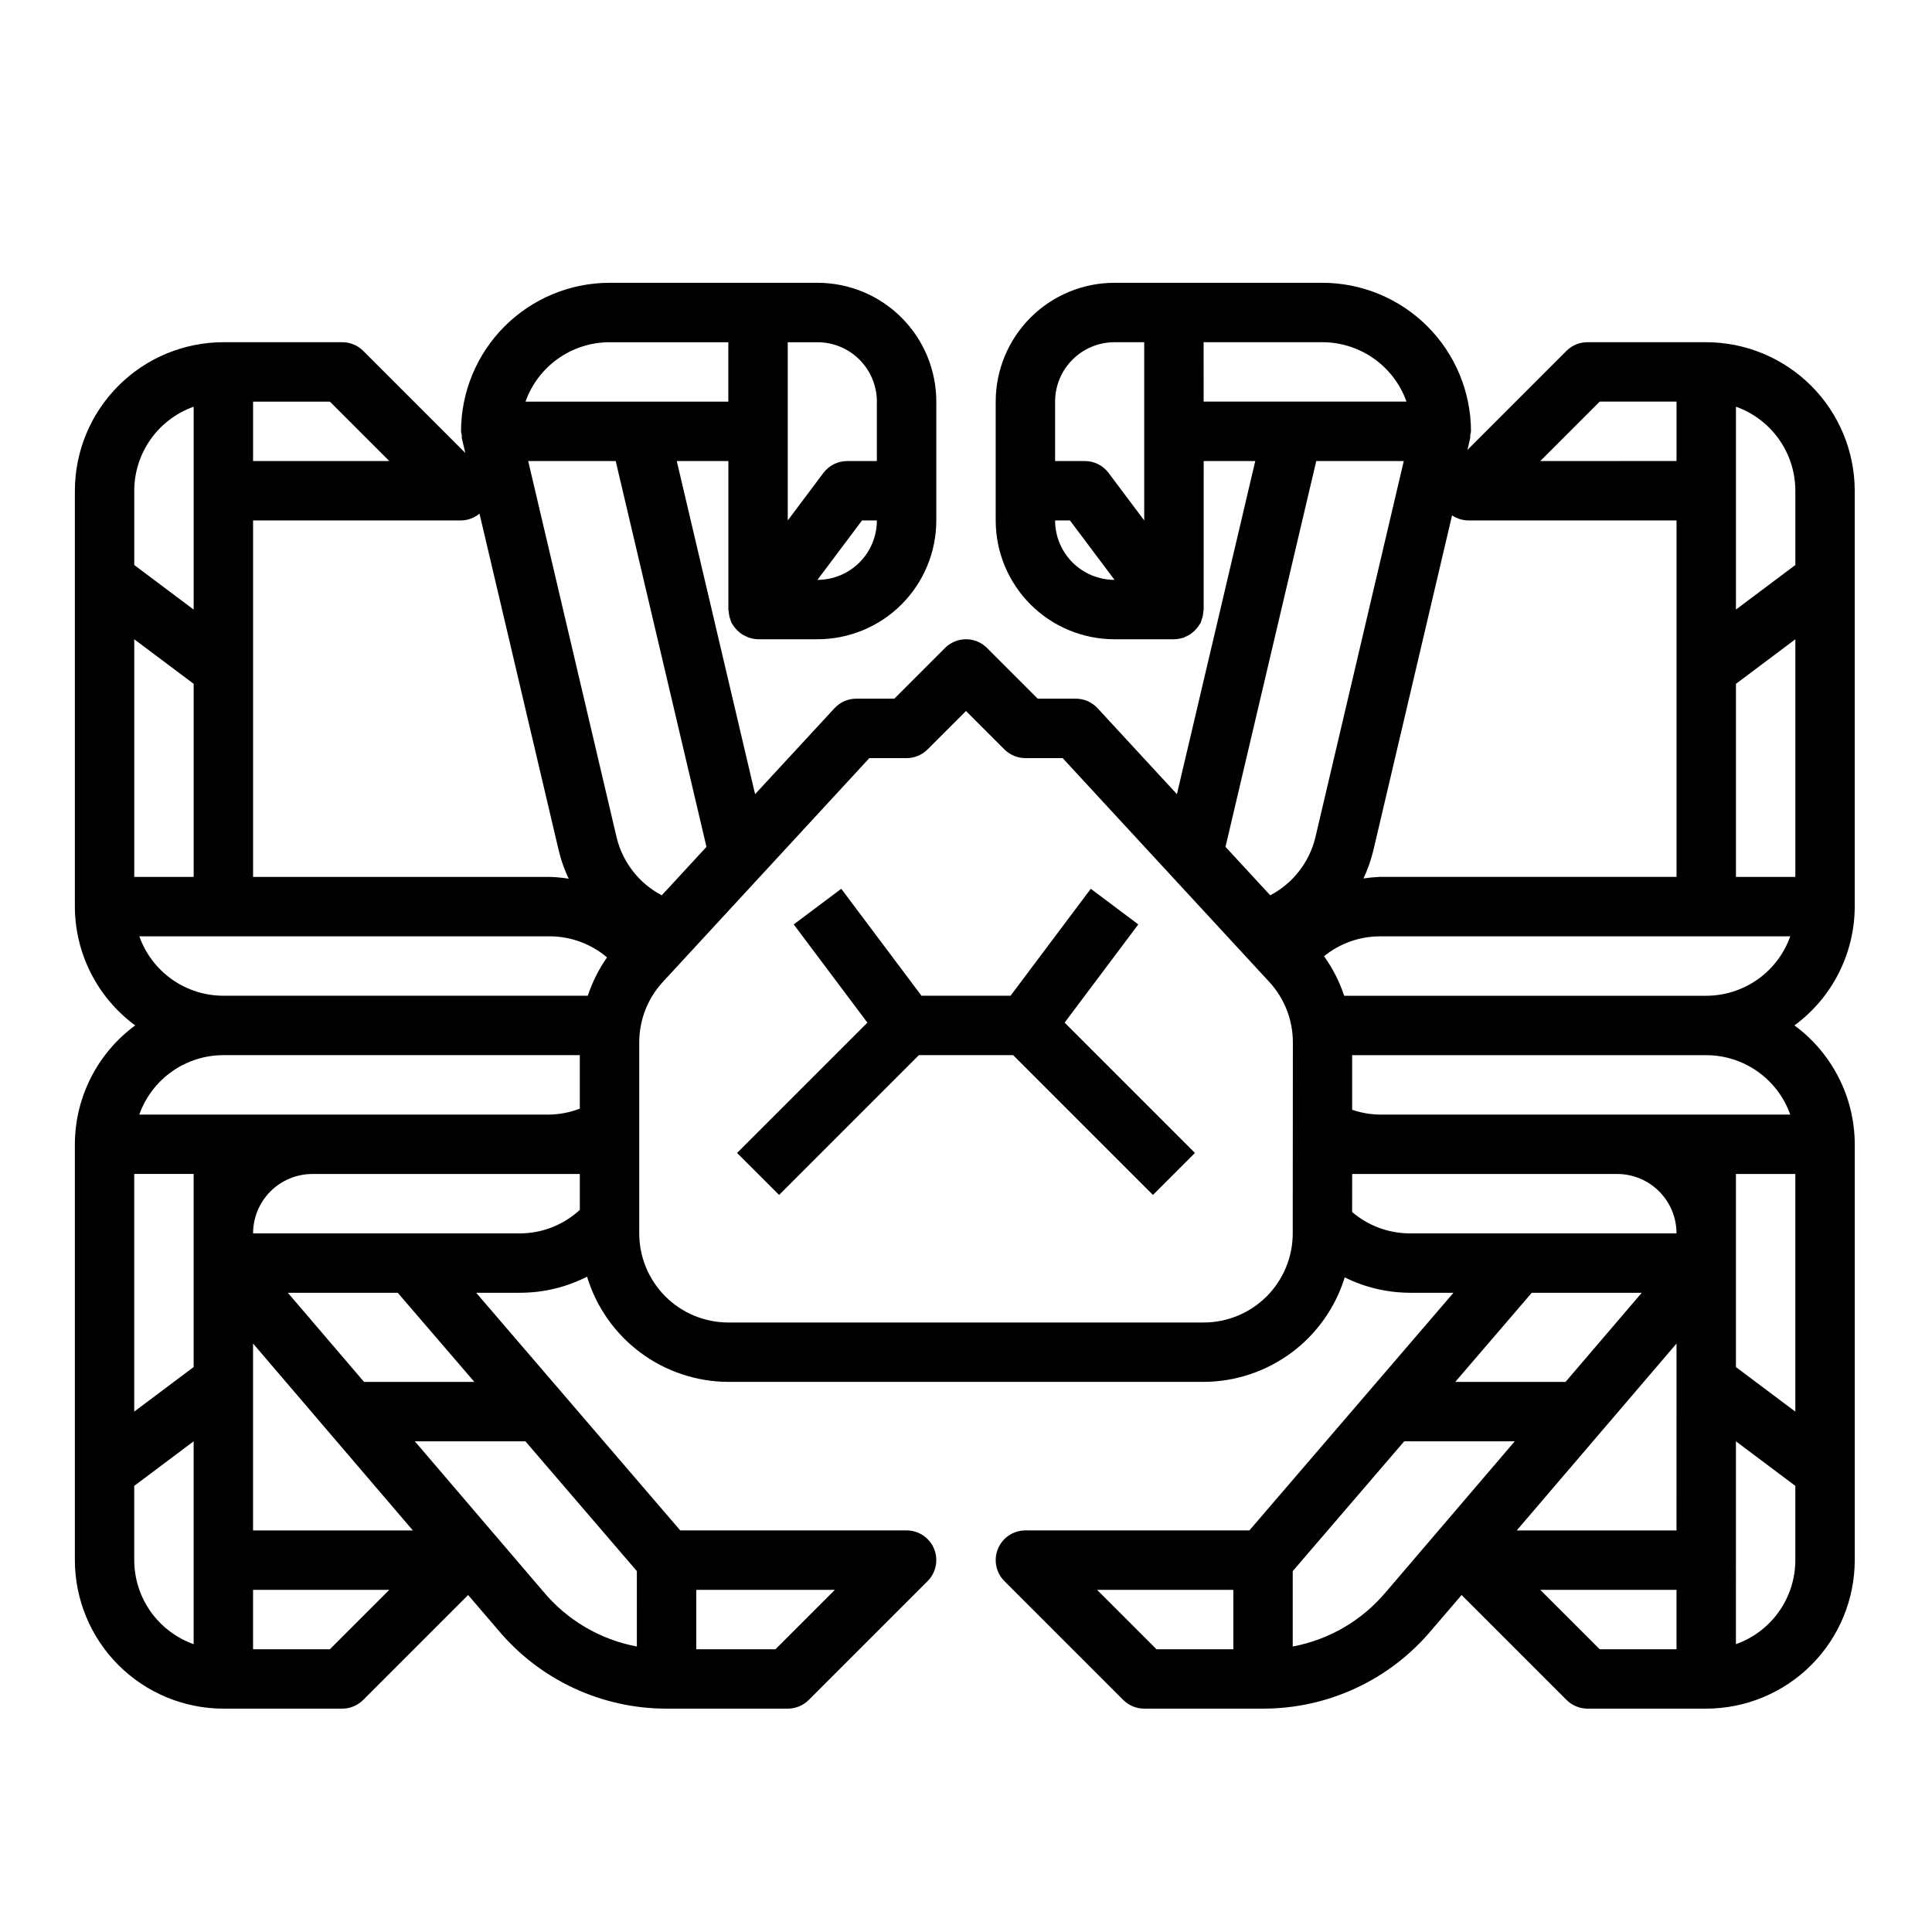 <?xml version="1.0" encoding="UTF-8"?>
<!-- Uploaded to: SVG Repo, www.svgrepo.com, Generator: SVG Repo Mixer Tools -->
<svg fill="#000000" width="800px" height="800px" version="1.1" viewBox="144 144 512 512" xmlns="http://www.w3.org/2000/svg">
 <g>
  <path d="m596.17 234.69h-31.488c-2.086 0-4.09 0.828-5.562 2.305l-26.238 26.238 0.738-3.148c0.016-0.262 0.016-0.527 0-0.789 0.094-0.324 0.16-0.656 0.207-0.992-0.016-10.434-4.164-20.438-11.543-27.816s-17.383-11.531-27.82-11.543h-55.102c-8.352 0-16.359 3.316-22.266 9.223s-9.223 13.914-9.223 22.266v31.488c0 8.352 3.316 16.359 9.223 22.266s13.914 9.223 22.266 9.223h15.742c0.805-0.008 1.602-0.137 2.363-0.387h0.133c0.188-0.062 0.332-0.188 0.504-0.262v0.004c0.5-0.199 0.98-0.445 1.434-0.742 0.242-0.176 0.473-0.371 0.691-0.574 0.355-0.297 0.68-0.625 0.969-0.984 0.207-0.246 0.395-0.512 0.559-0.785 0.117-0.195 0.293-0.363 0.402-0.582s0.117-0.41 0.203-0.605c0.086-0.195 0.219-0.605 0.309-0.922 0.117-0.465 0.191-0.941 0.219-1.418 0-0.195 0.094-0.379 0.094-0.574l0.004-39.398h13.672l-20.766 88.281-21.027-22.781c-1.496-1.617-3.598-2.531-5.801-2.527h-10.062l-13.438-13.438c-3.074-3.07-8.055-3.07-11.129 0l-13.438 13.438h-10.062c-2.195 0-4.293 0.918-5.785 2.527l-21.043 22.781-20.758-88.281h13.676v39.359c0 0.195 0.078 0.379 0.094 0.574 0.031 0.477 0.105 0.953 0.219 1.418 0.086 0.312 0.191 0.617 0.309 0.918 0.086 0.195 0.109 0.41 0.203 0.605v0.004c0.125 0.199 0.262 0.395 0.41 0.582 0.16 0.277 0.344 0.539 0.551 0.785 0.293 0.359 0.617 0.688 0.969 0.984 0.219 0.203 0.449 0.395 0.691 0.566 0.449 0.305 0.93 0.555 1.434 0.75 0.172 0.07 0.316 0.195 0.504 0.262h0.133v-0.004c0.762 0.262 1.555 0.406 2.356 0.426h15.742c8.352 0 16.363-3.316 22.266-9.223 5.906-5.906 9.223-13.914 9.223-22.266v-31.488c0-8.352-3.316-16.359-9.223-22.266-5.902-5.906-13.914-9.223-22.266-9.223h-55.102c-10.438 0.012-20.441 4.164-27.82 11.543s-11.527 17.383-11.539 27.816c0.043 0.34 0.113 0.68 0.203 1.008-0.016 0.262-0.016 0.527 0 0.789l0.93 3.938-27.059-27.059c-1.477-1.469-3.481-2.293-5.562-2.289h-31.488c-10.438 0.012-20.441 4.16-27.82 11.539-7.379 7.379-11.527 17.383-11.543 27.82v110.21c0.035 12.438 5.969 24.121 15.988 31.488-10.02 7.367-15.953 19.051-15.988 31.488v110.21c0.016 10.438 4.164 20.441 11.543 27.82 7.379 7.379 17.383 11.527 27.82 11.543h31.488c2.086-0.004 4.09-0.832 5.562-2.309l27.805-27.805 7.871 9.18c11.059 13.273 27.445 20.945 44.723 20.934h32.117c2.09-0.004 4.09-0.832 5.566-2.309l31.488-31.488c2.25-2.25 2.922-5.637 1.707-8.578-1.219-2.941-4.09-4.859-7.273-4.859h-59.984l-54.082-62.977h11.73c6.137-0.016 12.188-1.477 17.656-4.258 2.441 8.039 7.394 15.086 14.133 20.105 6.742 5.016 14.914 7.738 23.316 7.769h125.95c8.367-0.031 16.508-2.734 23.234-7.715 6.727-4.981 11.688-11.98 14.156-19.98 5.312 2.637 11.152 4.031 17.082 4.078h11.738l-54.082 62.977h-59.363c-3.184 0-6.051 1.918-7.269 4.859-1.219 2.941-0.547 6.328 1.703 8.578l31.488 31.488c1.477 1.477 3.481 2.305 5.566 2.309h31.488c17.289 0.016 33.688-7.656 44.754-20.941l7.871-9.172 27.805 27.805c1.469 1.469 3.457 2.297 5.531 2.309h31.488c10.438-0.016 20.441-4.164 27.82-11.543 7.379-7.379 11.527-17.383 11.543-27.82v-110.25c-0.047-12.426-5.977-24.094-15.988-31.449 10.02-7.367 15.949-19.051 15.98-31.488v-110.21c-0.016-10.434-4.164-20.438-11.543-27.816-7.375-7.379-17.379-11.531-27.812-11.543zm23.617 141.7h-15.742v-51.168l15.742-11.809zm0-102.34v19.68l-15.742 11.809v-53.758c4.602 1.633 8.582 4.652 11.402 8.637 2.816 3.988 4.336 8.75 4.34 13.633zm-51.844-23.617h20.355v15.742l-36.102 0.004zm-34.75 31.488h55.105v94.465h-78.719c-1.426 0.059-2.844 0.199-4.25 0.418 1.078-2.289 1.934-4.672 2.547-7.125l20.934-89.098c1.297 0.871 2.824 1.34 4.383 1.34zm-109.58-31.488c0-4.176 1.66-8.18 4.613-11.133 2.953-2.953 6.957-4.609 11.133-4.609h7.871v47.23l-9.445-12.594c-1.488-1.984-3.82-3.148-6.297-3.148h-7.875zm0 31.488h3.938l11.809 15.746c-4.176 0-8.18-1.66-11.133-4.613-2.953-2.953-4.613-6.957-4.613-11.133zm39.359-47.23h31.488c4.883 0.004 9.645 1.52 13.633 4.34 3.988 2.816 7.004 6.801 8.641 11.402h-53.758zm29.852 31.488h23.191l-23.457 99.863c-1.621 6.547-5.965 12.086-11.934 15.223l-11.855-12.84zm-161.6 102.25-11.852 12.84c-5.957-3.133-10.293-8.656-11.922-15.184l-23.473-99.902h23.191zm29.41-70.758 11.809-15.742 3.938-0.004c0 4.176-1.66 8.18-4.613 11.133-2.949 2.953-6.957 4.613-11.133 4.613zm15.742-47.23v15.742h-7.867c-2.481 0-4.812 1.164-6.301 3.148l-9.445 12.594v-47.23h7.871c4.176 0 8.184 1.656 11.133 4.609 2.953 2.953 4.613 6.957 4.613 11.133zm-70.848-15.742h31.488v15.742l-53.754-0.004c1.633-4.602 4.648-8.586 8.637-11.402 3.988-2.82 8.75-4.336 13.633-4.34zm-34.457 45.422 21.078 89.609c0.617 2.457 1.473 4.848 2.559 7.141-1.629-0.266-3.273-0.426-4.922-0.48h-78.719v-94.465h55.105c1.793-0.02 3.523-0.66 4.902-1.809zm-91.492 33.293 15.742 11.809v51.168h-15.742zm67.59-47.23h-36.102v-15.746h20.355zm-51.848-14.398v53.758l-15.742-11.809v-19.68c0.004-4.883 1.523-9.645 4.34-13.633 2.82-3.984 6.805-7.004 11.402-8.637zm-14.395 140.35h108.86c5.527 0.035 10.867 2.012 15.082 5.582-2.184 3.121-3.902 6.547-5.098 10.164h-96.574c-4.883-0.008-9.645-1.523-13.633-4.34-3.988-2.82-7.004-6.805-8.637-11.406zm116.73 31.488v14.172c-2.512 0.98-5.18 1.512-7.875 1.574h-108.86c1.633-4.602 4.648-8.586 8.637-11.402 3.988-2.82 8.75-4.336 13.633-4.344zm-118.08 31.488h15.742v51.168l-15.742 11.809zm0 102.34v-19.68l15.742-11.809v53.758c-4.598-1.633-8.582-4.648-11.402-8.637-2.816-3.988-4.336-8.75-4.34-13.633zm51.844 23.617h-20.355v-15.742h36.102zm-20.355-31.488v-49.531l42.344 49.531zm138.44 31.488h-20.988v-15.742h36.73zm-36.73-0.73c-9.719-1.82-18.492-6.977-24.812-14.582l-0.062-0.07-33.961-39.723h29.301l29.535 34.402zm-43.062-70.117h-29.234l-20.191-23.617h29.125zm-16.664-39.359h-41.98c0-4.176 1.66-8.18 4.609-11.133 2.953-2.953 6.957-4.613 11.133-4.613h70.848v9.508l0.004 0.004c-4.293 3.965-9.906 6.188-15.746 6.234zm233.54 0c0 6.262-2.488 12.27-6.918 16.699-4.426 4.43-10.434 6.914-16.695 6.914h-125.95c-6.266 0-12.27-2.484-16.699-6.914-4.43-4.43-6.918-10.438-6.918-16.699v-50.672c0.012-5.941 2.258-11.656 6.297-16.012l54.68-59.27h9.871c2.09 0 4.09-0.832 5.566-2.309l10.18-10.176 10.18 10.18-0.004-0.004c1.477 1.477 3.481 2.309 5.566 2.309h9.871l54.711 59.262c4.039 4.356 6.289 10.078 6.297 16.02zm15.742-5.66 0.004-10.086h70.219c4.176 0 8.18 1.66 11.133 4.613 2.949 2.953 4.609 6.957 4.609 11.133h-70.848c-5.547-0.055-10.898-2.059-15.113-5.66zm117.45 52.891-15.742-11.809v-51.168h15.742zm-40.699-31.488-20.199 23.617h-29.227l20.277-23.617zm-144.34 78.723h36.102v15.742h-20.359zm76.723 0.363-0.062 0.07-0.004-0.004c-6.316 7.606-15.094 12.766-24.812 14.582v-19.973l29.543-34.402h29.293zm76.832-65.637-0.004 49.527h-42.344zm-36.105 65.273h36.102v15.742h-20.355zm51.844 14.398 0.004-53.762 15.742 11.809v19.68c-0.004 4.883-1.523 9.645-4.34 13.633-2.82 3.988-6.801 7.004-11.402 8.637zm14.398-140.35h-108.86c-2.469-0.043-4.91-0.473-7.242-1.277v-14.469h93.832c4.883 0.008 9.645 1.523 13.633 4.344 3.988 2.816 7.004 6.801 8.637 11.402zm-118.21-31.488c-1.242-3.742-3.043-7.273-5.34-10.477 4.156-3.375 9.336-5.234 14.691-5.269h108.86c-1.633 4.602-4.648 8.586-8.637 11.406-3.988 2.816-8.75 4.332-13.633 4.34z"/>
  <path d="m445.66 388.98-12.594-9.445-21.258 28.34h-23.613l-21.254-28.34-12.598 9.445 19.523 26.027-34.535 34.535 11.133 11.129 37.051-37.055h24.973l37.055 37.055 11.129-11.129-34.535-34.535z"/>
 </g>
</svg>